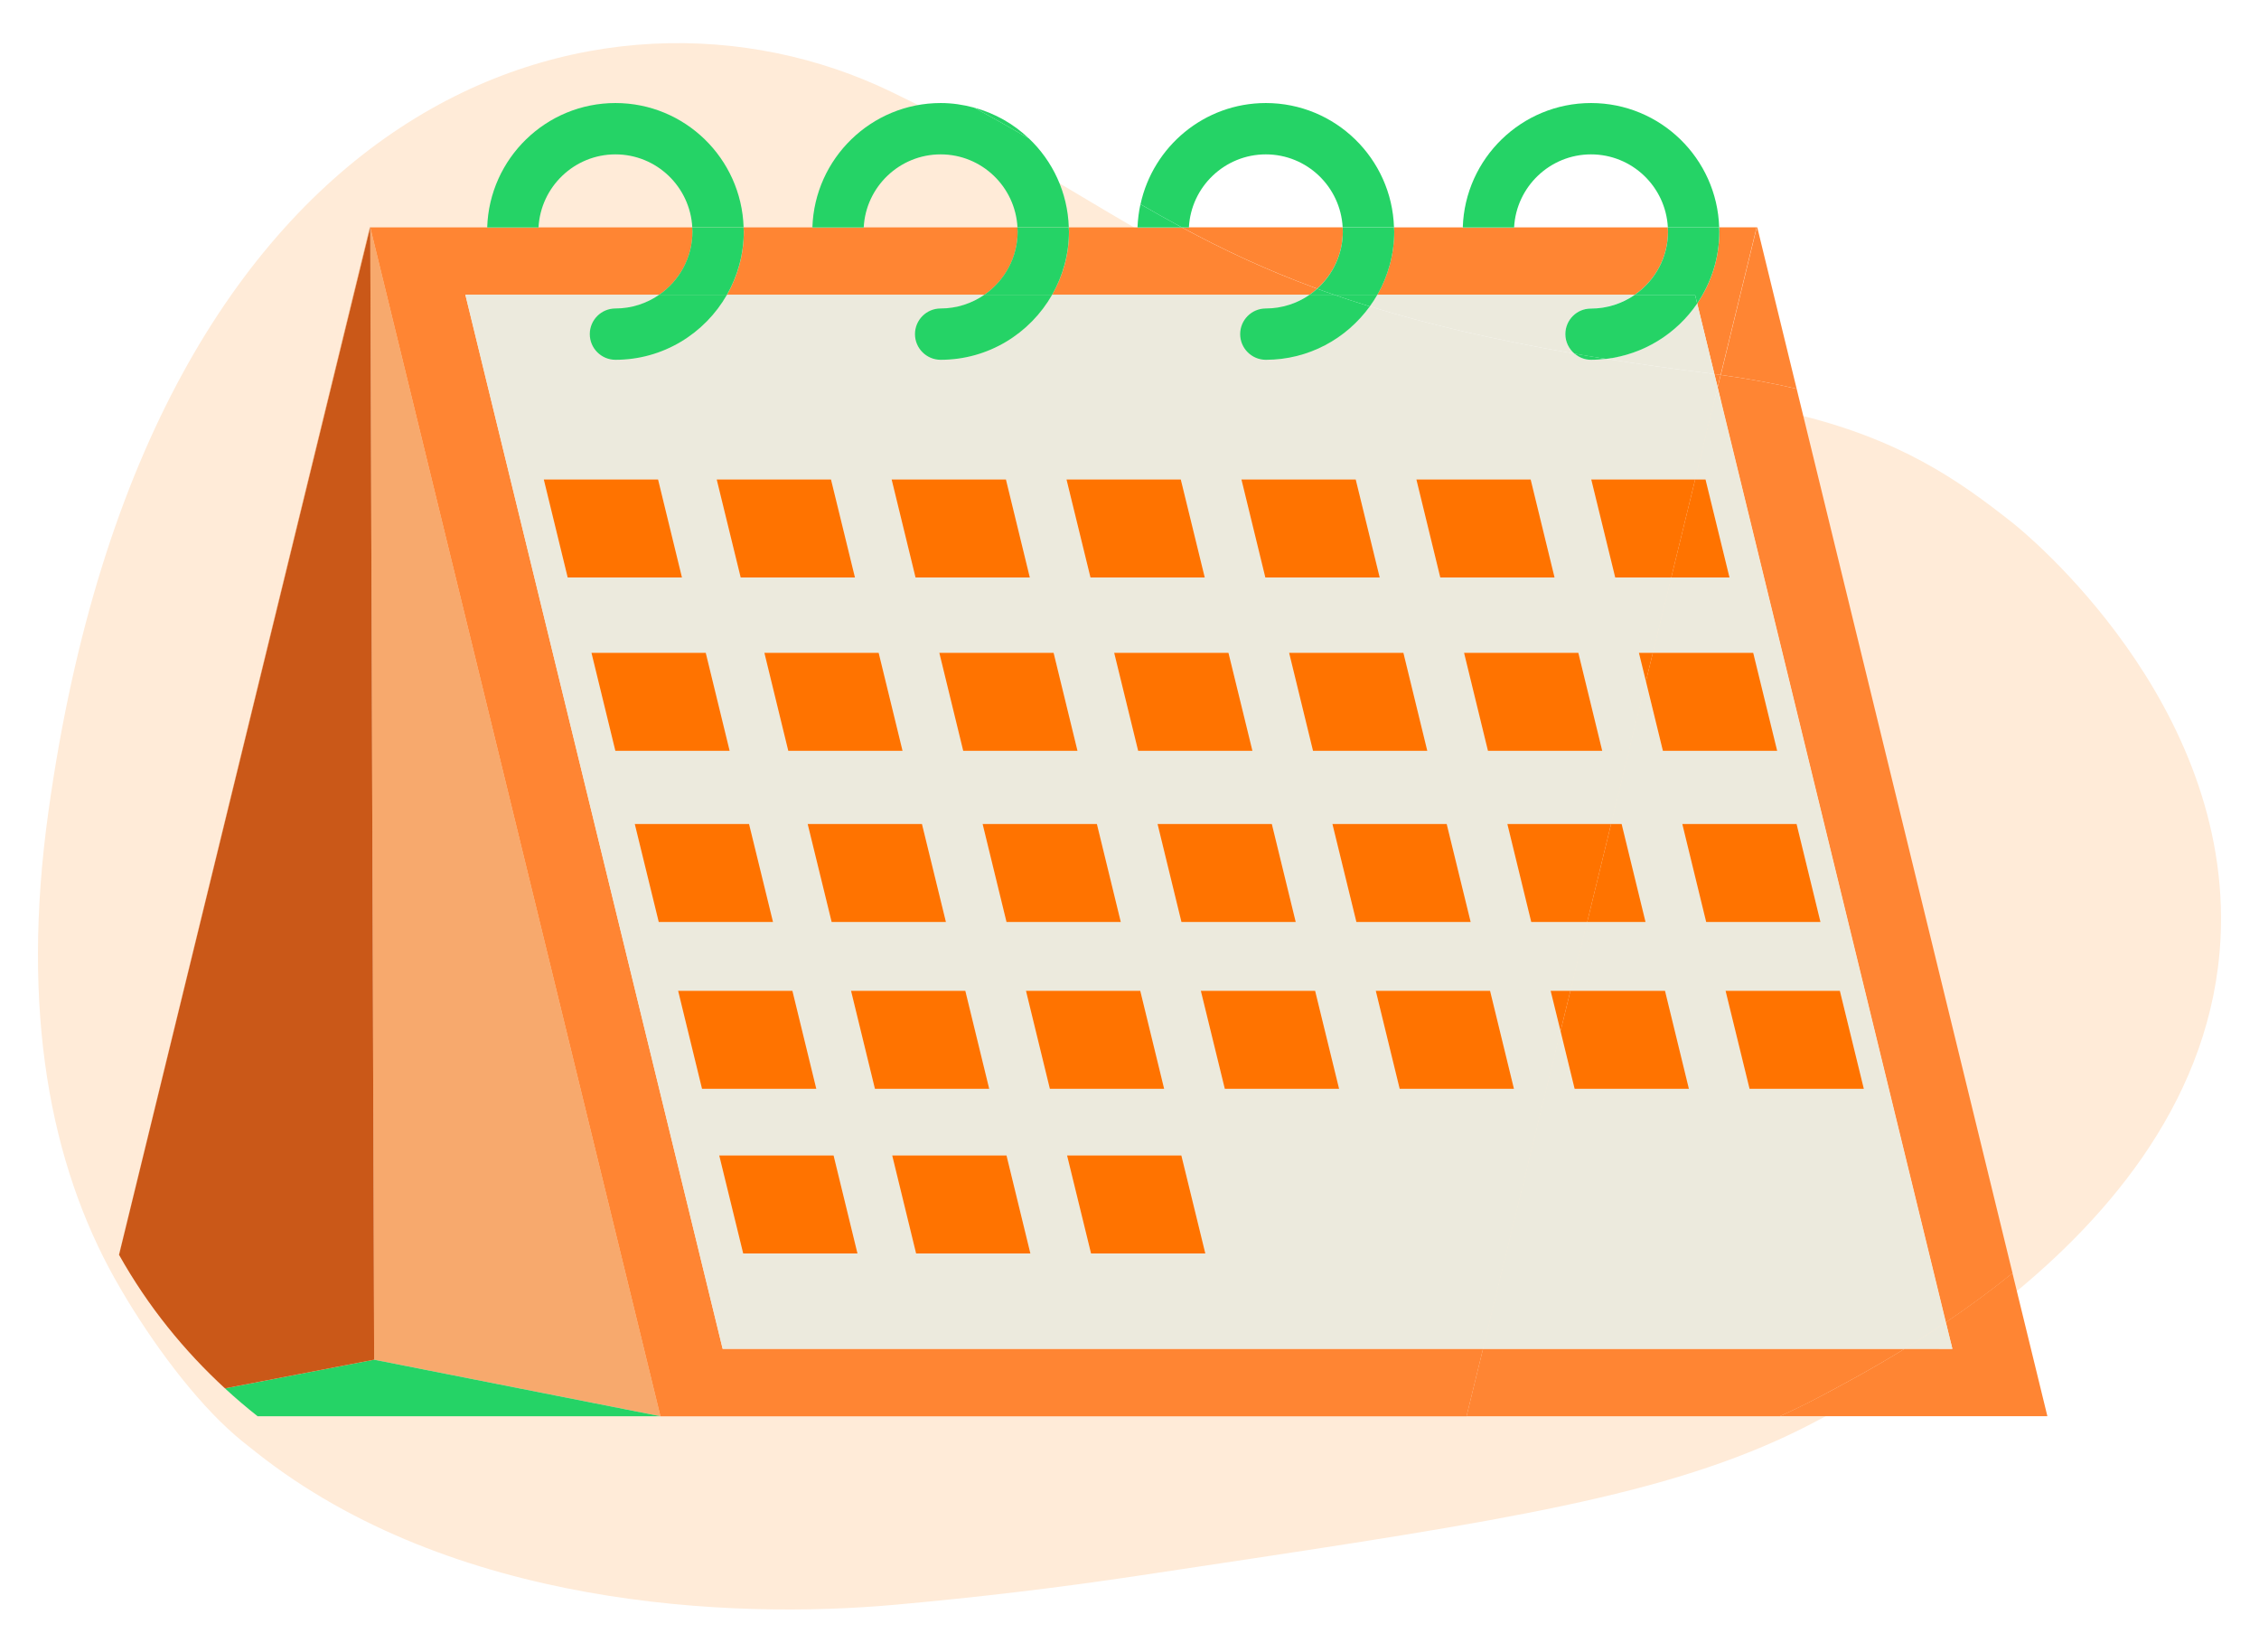 <svg width="238" height="174" viewBox="0 0 238 174" fill="none" xmlns="http://www.w3.org/2000/svg">
<g filter="url(#filter0_d_277_13)">
<path d="M212.093 51.122C206.317 46.544 200.131 42.215 188.887 39.553C186.466 38.98 183.813 38.492 180.887 38.09C180.673 38.065 180.451 38.03 180.228 38.005C180.031 37.979 179.834 37.953 179.638 37.928C175.761 37.449 172.168 36.935 168.805 36.405C167.675 36.225 166.572 36.045 165.493 35.857C156.86 34.377 149.869 32.717 143.922 30.877C142.621 30.475 141.364 30.064 140.149 29.645C139.541 29.439 138.951 29.226 138.369 29.012C132.987 27.044 128.46 24.896 124.182 22.594H124.858C124.858 22.577 124.858 22.569 124.866 22.551H124.105C122.642 21.756 121.196 20.951 119.758 20.121C115.976 17.939 112.211 15.62 108.001 13.19C106.392 11.667 104.416 10.538 102.217 9.939C99.658 8.553 96.912 7.124 93.891 5.669C63.643 -8.954 15.769 5.147 5.107 81.456C2.146 102.608 5.338 118.66 12.132 130.768C12.132 130.768 12.132 130.776 12.14 130.776C15.204 136.235 19.704 142.538 24 146.5C25.112 147.527 25.819 148.068 27 149C47.579 165.301 76.992 166.62 94.328 165.046C103.064 164.259 111.424 163.266 119.852 162C153.976 156.857 172.561 154.307 187.125 147.778C188.52 147.154 189.88 146.495 191.206 145.793C193.277 144.698 196.503 142.995 200.268 140.685C201.654 139.838 203.109 138.905 204.615 137.887C206.891 136.347 209.261 134.627 211.631 132.71C222.404 124.008 233.1 111.413 233.947 94.864C235.213 69.972 213.385 52.14 212.093 51.122Z" fill="#FFEBD8"/>
</g>
<path d="M39.008 23.946H38.957L12.534 132.171L12.543 132.188L39.008 23.946Z" fill="#F7A96D"/>
<path d="M39.419 143.235L69.582 149.19L39.008 23.946L39.419 143.235Z" fill="#F7A96D"/>
<path d="M189.29 40.957L185.14 23.946H185.088L181.298 39.494C184.215 39.896 186.868 40.384 189.29 40.957Z" fill="#FF8533"/>
<path d="M205.693 142.088H200.661C196.896 144.399 193.679 146.101 191.6 147.197C190.265 147.898 188.913 148.557 187.518 149.182H215.704L212.025 134.114C209.654 136.03 207.284 137.75 205.008 139.29L205.693 142.088Z" fill="#FF8533"/>
<path d="M200.67 142.088H156.244L154.507 149.19H187.518C188.913 148.566 190.274 147.907 191.6 147.205C193.679 146.101 196.905 144.399 200.67 142.088Z" fill="#FF8533"/>
<path d="M181.289 39.494L180.972 40.803L205.017 139.299C207.293 137.759 209.663 136.039 212.033 134.122L189.29 40.957C186.868 40.383 184.215 39.896 181.289 39.494Z" fill="#FF8533"/>
<path d="M124.584 23.989C128.862 26.291 133.389 28.438 138.771 30.407C140.431 28.918 141.475 26.77 141.475 24.374C141.475 24.229 141.458 24.083 141.449 23.946H125.26C125.26 23.963 125.26 23.972 125.251 23.989H124.584Z" fill="#FF8533"/>
<path d="M178.808 31.964L180.622 39.408C180.844 39.434 181.067 39.468 181.28 39.494L185.071 23.946H181.118C181.126 24.092 181.144 24.229 181.144 24.374C181.144 27.189 180.288 29.799 178.808 31.964Z" fill="#FF8533"/>
<path d="M145.111 31.048H172.236C174.35 29.585 175.736 27.146 175.736 24.383C175.736 24.237 175.719 24.092 175.71 23.955H159.521C159.521 23.972 159.521 23.98 159.512 23.997H154.104C154.104 23.98 154.104 23.972 154.104 23.955H146.857C146.866 24.1 146.883 24.237 146.883 24.383C146.883 26.804 146.241 29.072 145.111 31.048Z" fill="#FF8533"/>
<path d="M76.598 31.048H103.723C105.836 29.585 107.222 27.146 107.222 24.383C107.222 24.237 107.205 24.092 107.197 23.955H91.007C91.007 23.972 91.007 23.98 90.999 23.997H85.591C85.591 23.98 85.591 23.972 85.591 23.955H78.344C78.352 24.1 78.369 24.237 78.369 24.383C78.369 26.804 77.719 29.072 76.598 31.048Z" fill="#FF8533"/>
<path d="M110.85 31.048H137.975C138.258 30.851 138.514 30.637 138.771 30.415C133.389 28.447 128.862 26.299 124.584 23.997H119.852C119.852 23.98 119.852 23.972 119.852 23.955H112.605C112.613 24.1 112.63 24.237 112.63 24.383C112.63 26.804 111.98 29.072 110.85 31.048Z" fill="#FF8533"/>
<path d="M180.964 40.794L181.281 39.485C181.067 39.459 180.844 39.425 180.622 39.4L180.964 40.794Z" fill="#FF8533"/>
<path d="M49.028 31.048H69.462C71.575 29.585 72.961 27.146 72.961 24.383C72.961 24.237 72.944 24.092 72.936 23.955H56.746C56.746 23.972 56.746 23.98 56.738 23.997H51.33C51.33 23.98 51.33 23.972 51.33 23.955H39.008L69.582 149.199H154.507L156.244 142.097H76.136L49.028 31.048Z" fill="#FF8533"/>
<path d="M205.693 142.088L205.008 139.29C203.502 140.308 202.048 141.241 200.661 142.088H205.693Z" fill="#ECEADD"/>
<path d="M179.689 50.515L182.205 60.834H176.07L174.127 68.775H184.703L187.219 79.094H175.18L173.391 71.778L169.72 86.812H170.833L173.349 97.131H167.196L165.425 104.387H175.394L177.909 114.707H165.87L164.39 108.632L156.218 142.097H200.644C202.03 141.25 203.485 140.317 204.991 139.299L180.947 40.803L178.577 50.515H179.689ZM196.366 114.698H184.327L181.811 104.379H193.85L196.366 114.698ZM191.797 97.123H179.757L177.242 86.803H189.281L191.797 97.123Z" fill="#ECEADD"/>
<path d="M165.887 37.252C165.297 36.755 164.92 36.02 164.92 35.19C164.92 33.692 166.135 32.486 167.624 32.486C169.335 32.486 170.927 31.947 172.236 31.04H145.111C144.872 31.468 144.598 31.878 144.316 32.272C150.263 34.111 157.253 35.772 165.887 37.252Z" fill="#ECEADD"/>
<path d="M169.199 37.799C172.561 38.33 176.164 38.843 180.031 39.322C180.228 39.348 180.425 39.374 180.622 39.399L178.808 31.955C176.66 35.13 173.186 37.337 169.199 37.799Z" fill="#ECEADD"/>
<path d="M180.031 39.322C176.155 38.843 172.561 38.33 169.199 37.8C168.677 37.859 168.155 37.902 167.624 37.902C166.957 37.902 166.358 37.654 165.887 37.252C157.253 35.772 150.263 34.111 144.316 32.272C141.86 35.669 137.872 37.894 133.363 37.894C131.866 37.894 130.659 36.678 130.659 35.19C130.659 33.701 131.874 32.486 133.363 32.486C135.074 32.486 136.666 31.947 137.975 31.04H110.85C108.523 35.13 104.133 37.894 99.102 37.894C97.605 37.894 96.398 36.678 96.398 35.19C96.398 33.701 97.613 32.486 99.102 32.486C100.813 32.486 102.405 31.947 103.714 31.04H76.59C74.262 35.13 69.873 37.894 64.841 37.894C63.344 37.894 62.137 36.678 62.137 35.19C62.137 33.701 63.352 32.486 64.841 32.486C66.552 32.486 68.144 31.947 69.453 31.04H49.028L76.136 142.08H156.244L164.415 108.615L163.38 104.37H165.451L167.222 97.114H161.335L158.819 86.795H169.746L173.417 71.761L172.681 68.757H174.144L176.087 60.817H170.183L167.65 50.515H178.594L180.964 40.803L180.622 39.408C180.433 39.382 180.237 39.348 180.031 39.322ZM161.266 50.515L163.782 60.834H151.743L149.227 50.515H161.266ZM150.374 79.094H138.335L135.819 68.775H147.858L150.374 79.094ZM136.512 97.123H124.473L121.957 86.804H133.996L136.512 97.123ZM142.835 50.515L145.351 60.834H133.312L130.796 50.515H142.835ZM131.951 79.094H119.912L117.396 68.775H129.436L131.951 79.094ZM118.081 97.123H106.042L103.526 86.804H115.565L118.081 97.123ZM124.404 50.515L126.92 60.834H114.881L112.365 50.515H124.404ZM111.005 68.775L113.52 79.094H101.481L98.965 68.775H111.005ZM99.658 97.123H87.619L85.103 86.804H97.143L99.658 97.123ZM105.982 50.515L108.497 60.834H96.458L93.942 50.515H105.982ZM95.089 79.094H83.05L80.534 68.775H92.573L95.089 79.094ZM87.551 50.515L90.066 60.834H78.036L75.511 50.515H87.551ZM57.294 50.515H69.334L71.849 60.834H59.81L57.294 50.515ZM62.317 68.775H74.356L76.872 79.094H64.833L62.317 68.775ZM66.878 86.804H78.917L81.433 97.123H69.402L66.878 86.804ZM71.447 104.379H83.486L86.002 114.698H73.963L71.447 104.379ZM78.301 132.043L75.785 121.723H87.825L90.34 132.043H78.301ZM89.664 104.379H101.703L104.219 114.698H92.18L89.664 104.379ZM96.518 132.043L94.002 121.723H106.042L108.557 132.043H96.518ZM108.095 104.379H120.134L122.65 114.698H110.611L108.095 104.379ZM114.949 132.043L112.433 121.723H124.473L126.988 132.043H114.949ZM129.042 114.698L126.526 104.379H138.566L141.081 114.698H129.042ZM140.38 86.804H152.419L154.935 97.123H142.895L140.38 86.804ZM159.504 114.698H147.465L144.949 104.379H156.988L159.504 114.698ZM168.805 79.094H156.766L154.25 68.775H166.289L168.805 79.094Z" fill="#ECEADD"/>
<path d="M69.333 50.515H57.294L59.81 60.834H71.849L69.333 50.515Z" fill="#FF7300"/>
<path d="M90.075 60.834L87.551 50.515H75.511L78.036 60.834H90.075Z" fill="#FF7300"/>
<path d="M108.497 60.834L105.982 50.515H93.942L96.458 60.834H108.497Z" fill="#FF7300"/>
<path d="M126.928 60.834L124.404 50.515H112.365L114.889 60.834H126.928Z" fill="#FF7300"/>
<path d="M145.36 60.834L142.835 50.515H130.796L133.312 60.834H145.36Z" fill="#FF7300"/>
<path d="M163.782 60.834L161.266 50.515H149.227L151.743 60.834H163.782Z" fill="#FF7300"/>
<path d="M179.689 50.515H178.594L176.078 60.834H182.213L179.689 50.515Z" fill="#FF7300"/>
<path d="M167.65 50.515L170.174 60.834H176.078L178.594 50.515H167.65Z" fill="#FF7300"/>
<path d="M74.356 68.775H62.317L64.833 79.094H76.872L74.356 68.775Z" fill="#FF7300"/>
<path d="M83.05 79.094H95.089L92.573 68.775H80.534L83.05 79.094Z" fill="#FF7300"/>
<path d="M101.481 79.094H113.52L111.005 68.775H98.965L101.481 79.094Z" fill="#FF7300"/>
<path d="M119.912 79.094H131.951L129.427 68.775H117.388L119.912 79.094Z" fill="#FF7300"/>
<path d="M138.335 79.094H150.374L147.858 68.775H135.819L138.335 79.094Z" fill="#FF7300"/>
<path d="M154.25 68.775L156.766 79.094H168.805L166.289 68.775H154.25Z" fill="#FF7300"/>
<path d="M187.236 79.094L184.712 68.775H174.136L173.408 71.769L175.197 79.094H187.236Z" fill="#FF7300"/>
<path d="M172.672 68.775L173.408 71.769L174.136 68.775H172.672Z" fill="#FF7300"/>
<path d="M78.917 86.804H66.878L69.402 97.123H81.441L78.917 86.804Z" fill="#FF7300"/>
<path d="M85.095 86.804L87.619 97.123H99.658L97.134 86.804H85.095Z" fill="#FF7300"/>
<path d="M103.526 86.804L106.042 97.123H118.081L115.565 86.804H103.526Z" fill="#FF7300"/>
<path d="M121.957 86.804L124.473 97.123H136.512L133.996 86.804H121.957Z" fill="#FF7300"/>
<path d="M152.419 86.804H140.38L142.904 97.123H154.943L152.419 86.804Z" fill="#FF7300"/>
<path d="M170.85 86.804H169.738L167.222 97.123H173.366L170.85 86.804Z" fill="#FF7300"/>
<path d="M158.811 86.804L161.326 97.123H167.222L169.737 86.804H158.811Z" fill="#FF7300"/>
<path d="M179.757 97.123H191.797L189.281 86.804H177.242L179.757 97.123Z" fill="#FF7300"/>
<path d="M83.486 104.379H71.447L73.963 114.698H86.002L83.486 104.379Z" fill="#FF7300"/>
<path d="M101.703 104.379H89.664L92.18 114.698H104.219L101.703 104.379Z" fill="#FF7300"/>
<path d="M120.134 104.379H108.095L110.611 114.698H122.65L120.134 104.379Z" fill="#FF7300"/>
<path d="M126.518 104.379L129.042 114.698H141.081L138.557 104.379H126.518Z" fill="#FF7300"/>
<path d="M144.949 104.379L147.465 114.698H159.504L156.988 104.379H144.949Z" fill="#FF7300"/>
<path d="M177.935 114.698L175.419 104.379H165.451L164.415 108.623L165.896 114.698H177.935Z" fill="#FF7300"/>
<path d="M163.371 104.379L164.415 108.623L165.451 104.379H163.371Z" fill="#FF7300"/>
<path d="M184.327 114.698H196.366L193.842 104.379H181.802L184.327 114.698Z" fill="#FF7300"/>
<path d="M75.777 121.723L78.301 132.043H90.34L87.824 121.723H75.777Z" fill="#FF7300"/>
<path d="M94.002 121.723L96.518 132.043H108.557L106.042 121.723H94.002Z" fill="#FF7300"/>
<path d="M112.425 121.723L114.949 132.043H126.988L124.464 121.723H112.425Z" fill="#FF7300"/>
<path d="M39.419 143.235L23.701 146.255C24.813 147.282 25.96 148.258 27.14 149.19H69.582L39.419 143.235Z" fill="#25D366"/>
<path d="M64.841 16.262C69.171 16.262 72.705 19.668 72.936 23.946H78.344C78.113 16.69 72.157 10.854 64.841 10.854C57.525 10.854 51.561 16.69 51.33 23.946H56.738C56.969 19.676 60.511 16.262 64.841 16.262Z" fill="#25D366"/>
<path d="M72.953 24.383C72.953 27.146 71.567 29.585 69.453 31.048H76.59C77.71 29.08 78.361 26.804 78.361 24.383C78.361 24.237 78.344 24.092 78.335 23.955H72.927C72.944 24.092 72.953 24.237 72.953 24.383Z" fill="#25D366"/>
<path d="M56.738 23.989C56.738 23.972 56.738 23.963 56.746 23.946H51.339C51.339 23.963 51.339 23.972 51.339 23.989H56.738Z" fill="#25D366"/>
<path d="M64.841 32.494C63.344 32.494 62.137 33.709 62.137 35.198C62.137 36.687 63.352 37.902 64.841 37.902C69.873 37.902 74.262 35.13 76.59 31.048H69.453C68.144 31.955 66.552 32.494 64.841 32.494Z" fill="#25D366"/>
<path d="M102.61 11.334C104.647 12.437 106.563 13.524 108.395 14.585C106.795 13.053 104.818 11.924 102.61 11.334Z" fill="#25D366"/>
<path d="M85.591 23.946H90.999C91.222 19.676 94.772 16.262 99.102 16.262C103.432 16.262 106.966 19.668 107.197 23.946H112.605C112.485 20.267 110.902 16.955 108.403 14.585C106.572 13.524 104.655 12.438 102.619 11.334C101.498 11.034 100.326 10.854 99.111 10.854C91.795 10.854 85.822 16.69 85.591 23.946Z" fill="#25D366"/>
<path d="M103.714 31.048H110.85C111.971 29.08 112.622 26.804 112.622 24.383C112.622 24.237 112.605 24.092 112.596 23.955H107.188C107.197 24.1 107.214 24.237 107.214 24.383C107.214 27.138 105.828 29.576 103.714 31.048Z" fill="#25D366"/>
<path d="M90.999 23.989C90.999 23.972 90.999 23.963 91.008 23.946H85.6C85.6 23.963 85.6 23.972 85.6 23.989H90.999Z" fill="#25D366"/>
<path d="M99.102 32.494C97.605 32.494 96.398 33.709 96.398 35.198C96.398 36.687 97.613 37.902 99.102 37.902C104.133 37.902 108.523 35.13 110.85 31.048H103.714C102.405 31.955 100.814 32.494 99.102 32.494Z" fill="#25D366"/>
<path d="M125.26 23.946C125.482 19.676 129.033 16.262 133.363 16.262C137.693 16.262 141.227 19.668 141.458 23.946H146.866C146.635 16.69 140.679 10.854 133.363 10.854C126.886 10.854 121.478 15.432 120.16 21.516C121.598 22.346 123.035 23.159 124.507 23.946H125.26Z" fill="#25D366"/>
<path d="M124.498 23.946C123.035 23.15 121.589 22.346 120.152 21.516C119.98 22.303 119.878 23.116 119.844 23.946H124.498Z" fill="#25D366"/>
<path d="M125.26 23.989C125.26 23.972 125.26 23.963 125.269 23.946H124.507C124.533 23.963 124.558 23.972 124.593 23.989H125.26Z" fill="#25D366"/>
<path d="M141.475 24.383C141.475 26.778 140.422 28.926 138.771 30.415C139.353 30.629 139.943 30.843 140.551 31.048H145.12C146.241 29.08 146.891 26.804 146.891 24.383C146.891 24.237 146.874 24.092 146.866 23.955H141.458C141.466 24.092 141.475 24.237 141.475 24.383Z" fill="#25D366"/>
<path d="M124.584 23.989C124.558 23.972 124.533 23.955 124.498 23.946H119.852C119.852 23.963 119.852 23.972 119.852 23.989H124.584Z" fill="#25D366"/>
<path d="M140.551 31.048C139.943 30.843 139.353 30.629 138.771 30.415C138.523 30.637 138.258 30.851 137.975 31.048H140.551Z" fill="#25D366"/>
<path d="M145.111 31.048H140.542C141.749 31.468 143.006 31.878 144.316 32.28C144.606 31.878 144.872 31.476 145.111 31.048Z" fill="#25D366"/>
<path d="M133.363 32.494C131.866 32.494 130.659 33.709 130.659 35.198C130.659 36.687 131.874 37.902 133.363 37.902C137.872 37.902 141.86 35.677 144.316 32.28C143.015 31.878 141.757 31.468 140.542 31.048H137.975C136.666 31.955 135.074 32.494 133.363 32.494Z" fill="#25D366"/>
<path d="M167.624 16.262C171.954 16.262 175.488 19.668 175.719 23.946H181.126C180.895 16.69 174.94 10.854 167.624 10.854C160.308 10.854 154.344 16.69 154.113 23.946H159.521C159.752 19.676 163.294 16.262 167.624 16.262Z" fill="#25D366"/>
<path d="M159.521 23.989C159.521 23.972 159.521 23.963 159.529 23.946H154.122C154.122 23.963 154.122 23.972 154.122 23.989H159.521Z" fill="#25D366"/>
<path d="M175.736 24.383C175.736 27.146 174.35 29.585 172.236 31.048H178.585L178.808 31.964C180.279 29.799 181.144 27.189 181.144 24.374C181.144 24.229 181.126 24.083 181.118 23.946H175.71C175.719 24.092 175.736 24.237 175.736 24.383Z" fill="#25D366"/>
<path d="M164.92 35.198C164.92 36.028 165.305 36.764 165.887 37.26C166.965 37.449 168.069 37.628 169.199 37.808C173.186 37.337 176.651 35.138 178.808 31.972L178.585 31.057H172.236C170.927 31.964 169.335 32.503 167.624 32.503C166.127 32.494 164.92 33.701 164.92 35.198Z" fill="#25D366"/>
<path d="M167.624 37.902C168.155 37.902 168.685 37.859 169.199 37.799C168.069 37.62 166.965 37.44 165.887 37.252C166.358 37.654 166.957 37.902 167.624 37.902Z" fill="#25D366"/>
<path d="M12.543 132.188C15.606 137.647 19.405 142.294 23.701 146.255L39.419 143.235L39.008 23.946L12.543 132.188Z" fill="#CA5818"/>
<defs>
<filter id="filter0_d_277_13" x="-6.10352e-05" y="0.542" width="238" height="173.005" filterUnits="userSpaceOnUse" color-interpolation-filters="sRGB">
<feFlood flood-opacity="0" result="BackgroundImageFix"/>
<feColorMatrix in="SourceAlpha" type="matrix" values="0 0 0 0 0 0 0 0 0 0 0 0 0 0 0 0 0 0 127 0" result="hardAlpha"/>
<feOffset dy="4"/>
<feGaussianBlur stdDeviation="2"/>
<feComposite in2="hardAlpha" operator="out"/>
<feColorMatrix type="matrix" values="0 0 0 0 0 0 0 0 0 0 0 0 0 0 0 0 0 0 0.25 0"/>
<feBlend mode="normal" in2="BackgroundImageFix" result="effect1_dropShadow_277_13"/>
<feBlend mode="normal" in="SourceGraphic" in2="effect1_dropShadow_277_13" result="shape"/>
</filter>
</defs>
</svg>
